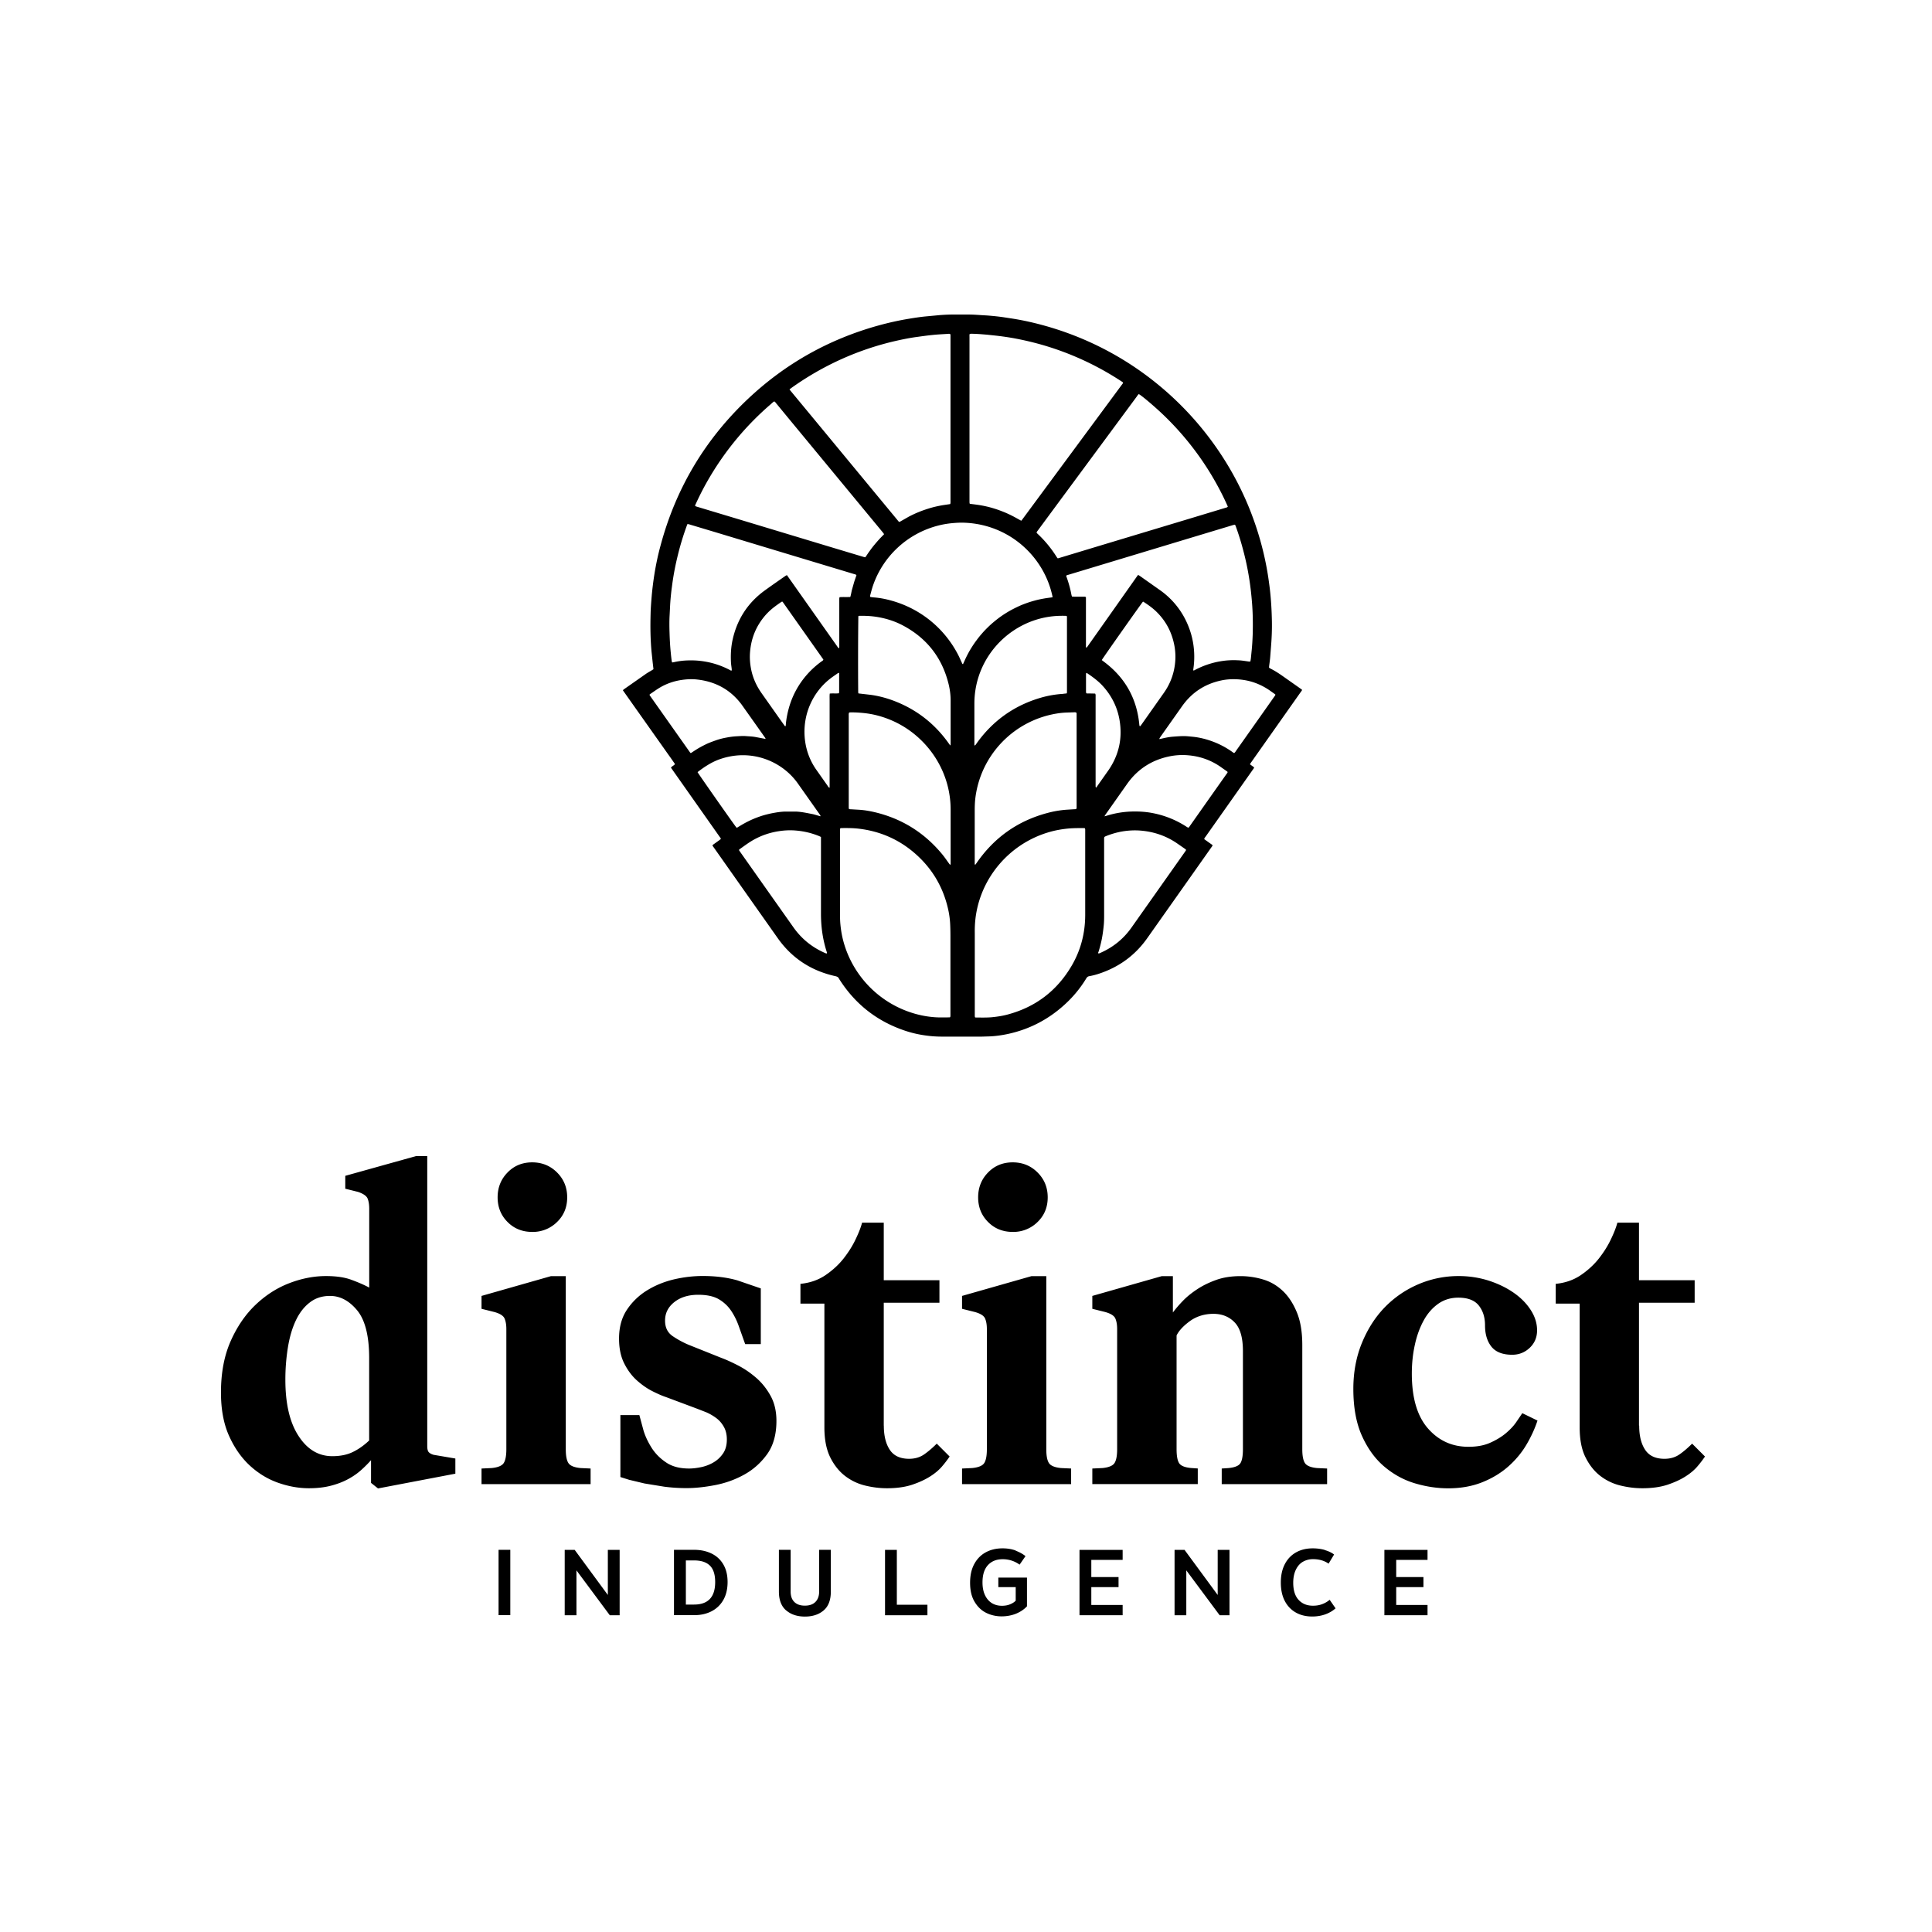 <svg xmlns="http://www.w3.org/2000/svg" xmlns:v="https://vecta.io/nano" viewBox="0 0 288 288"><path d="M76.07 240.77h-1.75v-9.74h1.75v9.74zm16.3-9.73v9.74H90.9l-4.97-6.69v6.69h-1.75v-9.74h1.49l4.94 6.72v-6.72h1.77zm13.67.53a4.05 4.05 0 0 1 1.77 1.61c.43.72.65 1.6.65 2.65s-.22 1.96-.65 2.7-1.03 1.3-1.78 1.68c-.76.38-1.61.56-2.55.56h-3.01v-9.74h3.01c.96 0 1.81.18 2.56.54zm-3.8 1.04v6.58h1.21c2.11 0 3.16-1.12 3.16-3.35 0-1.12-.26-1.94-.79-2.46s-1.32-.77-2.37-.77h-1.21zm14.96 7.46c-.72-.61-1.09-1.55-1.09-2.82v-6.22h1.75v6.21c0 .68.18 1.2.55 1.56.37.37.89.55 1.57.55s1.2-.18 1.57-.55.56-.89.56-1.56v-6.21h1.74v6.22c0 1.27-.36 2.21-1.08 2.82s-1.65.91-2.78.91-2.06-.3-2.78-.91zm14.74-9.03h1.75v8.18h4.56v1.56h-6.32v-9.74zm19.47.12c.58.22 1.06.49 1.46.81l-.88 1.27a4.24 4.24 0 0 0-2.53-.81c-.93 0-1.65.3-2.19.88-.54.59-.81 1.44-.81 2.57 0 .74.12 1.37.37 1.9s.59.92 1.02 1.19c.44.27.94.4 1.5.4.46 0 .87-.07 1.22-.22.35-.14.63-.32.84-.54v-2.02h-2.59v-1.42h4.27v4.28c-.42.45-.96.82-1.61 1.09-.66.27-1.39.41-2.18.41s-1.61-.18-2.32-.54-1.28-.92-1.72-1.67-.65-1.68-.65-2.8.21-2.04.63-2.81 1-1.35 1.73-1.74 1.55-.58 2.47-.58c.74 0 1.4.11 1.98.33z"></path><use href="#B"></use><path d="M183.28 231.04v9.74h-1.47l-4.97-6.69v6.69h-1.75v-9.74h1.49l4.94 6.72v-6.72h1.77zm14.21.03c.56.16 1.02.38 1.38.66l-.82 1.36c-.65-.45-1.42-.67-2.32-.67a3 3 0 0 0-1.49.38c-.45.25-.8.65-1.06 1.18s-.4 1.18-.4 1.96c0 1.13.27 1.98.81 2.56s1.25.86 2.13.86c.49 0 .94-.07 1.34-.22a3.72 3.72 0 0 0 1.15-.66l.88 1.27c-.41.37-.91.67-1.51.89s-1.25.33-1.97.33c-.91 0-1.72-.19-2.42-.58s-1.26-.96-1.66-1.72-.6-1.68-.6-2.77.21-2.01.62-2.78.98-1.34 1.69-1.73 1.53-.58 2.45-.58c.64 0 1.24.08 1.8.24z"></path><use href="#B" x="45.45"></use><path d="M55.31 221.03v-3.36a19.52 19.52 0 0 1-1.44 1.44c-.55.5-1.2.96-1.96 1.37-.75.41-1.61.74-2.57.99s-2.06.38-3.29.38c-1.51 0-3.04-.27-4.6-.82s-2.96-1.41-4.22-2.57c-1.26-1.17-2.29-2.64-3.09-4.43-.8-1.78-1.2-3.93-1.2-6.45 0-2.93.48-5.48 1.44-7.65s2.2-3.98 3.71-5.42 3.19-2.52 5.04-3.23 3.67-1.06 5.46-1.06c1.51 0 2.77.18 3.77.55 1.01.37 1.9.75 2.68 1.17v-11.73c0-.64-.08-1.15-.24-1.54s-.63-.72-1.41-.99l-1.92-.48v-1.92l10.57-2.95h1.65v43.23c0 .46.08.77.24.93s.4.29.72.38l3.23.55v2.26l-11.53 2.2-1.03-.82zm-.28-18.59c0-3.29-.6-5.66-1.78-7.1-1.19-1.44-2.54-2.16-4.05-2.16-1.19 0-2.21.33-3.05 1-.85.66-1.53 1.55-2.06 2.68-.53 1.12-.92 2.45-1.17 3.98a30.05 30.05 0 0 0-.38 4.84c0 3.57.65 6.36 1.96 8.37 1.3 2.01 2.98 3.02 5.04 3.02 1.19 0 2.21-.21 3.05-.62.85-.41 1.66-.98 2.44-1.72v-12.28zm16.75 18.8v-2.33l1.51-.07c.91-.09 1.51-.33 1.78-.72s.41-1.09.41-2.09v-17.91c0-.64-.09-1.17-.27-1.58s-.69-.73-1.51-.96l-1.92-.48v-1.92l10.36-2.95h2.2v25.8c0 1.01.14 1.7.41 2.09s.87.63 1.78.72l1.51.07v2.33H71.78zm7.55-37.6c-1.46 0-2.69-.49-3.67-1.48-.98-.98-1.48-2.21-1.48-3.67s.49-2.7 1.48-3.71c.98-1.01 2.21-1.51 3.67-1.51s2.7.5 3.71 1.51 1.51 2.24 1.51 3.71-.5 2.69-1.51 3.67a5.12 5.12 0 0 1-3.71 1.48zm13.17 27.31h2.81l.62 2.3c.27.89.69 1.76 1.23 2.61.55.85 1.27 1.57 2.16 2.16.89.6 2.02.89 3.4.89.55 0 1.15-.07 1.82-.21a6.04 6.04 0 0 0 1.85-.72c.57-.34 1.04-.79 1.41-1.34s.55-1.24.55-2.06c0-.73-.15-1.36-.45-1.89s-.67-.96-1.13-1.3a7.52 7.52 0 0 0-1.48-.86l-1.41-.55-4.6-1.72c-.55-.18-1.21-.47-1.99-.86s-1.54-.91-2.3-1.58c-.75-.66-1.4-1.51-1.92-2.54-.53-1.03-.79-2.28-.79-3.74 0-1.69.39-3.12 1.17-4.29a9.64 9.64 0 0 1 2.98-2.88c1.21-.75 2.55-1.3 4.01-1.65 1.46-.34 2.9-.51 4.32-.51 1.92 0 3.64.22 5.15.65l3.5 1.2v8.3h-2.33l-.93-2.61c-.3-.87-.69-1.66-1.17-2.37s-1.1-1.28-1.85-1.72c-.75-.43-1.77-.65-3.05-.65-1.46 0-2.65.37-3.57 1.1s-1.37 1.65-1.37 2.74.4 1.84 1.2 2.37 1.59.95 2.37 1.27l4.8 1.92c.73.27 1.57.65 2.5 1.13.94.48 1.83 1.09 2.68 1.82s1.57 1.62 2.16 2.68c.59 1.05.89 2.31.89 3.77 0 2.01-.46 3.66-1.37 4.94-.92 1.28-2.05 2.3-3.4 3.05s-2.8 1.28-4.36 1.58-2.97.45-4.25.45c-1.14 0-2.25-.07-3.33-.21l-2.95-.48-2.3-.55-1.3-.41v-9.26zm39.25 1.57c0 1.51.3 2.71.89 3.6s1.55 1.34 2.88 1.34c.87 0 1.61-.22 2.23-.65s1.25-.97 1.89-1.61l1.92 1.92a16.45 16.45 0 0 1-1.1 1.44c-.46.55-1.06 1.06-1.82 1.54s-1.66.89-2.71 1.24c-1.05.34-2.29.51-3.71.51-1.1 0-2.2-.14-3.29-.41s-2.09-.75-2.98-1.44-1.62-1.61-2.2-2.78c-.57-1.17-.86-2.64-.86-4.43v-18.46h-3.57v-2.95c1.42-.14 2.66-.57 3.74-1.3 1.07-.73 1.98-1.57 2.71-2.5.73-.94 1.33-1.89 1.78-2.85.46-.96.78-1.78.96-2.47h3.23v8.58h8.3v3.36h-8.3v18.32zm11.66 8.72v-2.33l1.51-.07c.91-.09 1.51-.33 1.78-.72s.41-1.09.41-2.09v-17.91c0-.64-.09-1.17-.27-1.58s-.69-.73-1.51-.96l-1.92-.48v-1.92l10.36-2.95h2.2v25.8c0 1.01.14 1.7.41 2.09s.87.63 1.78.72l1.51.07v2.33h-16.26zm7.55-37.6c-1.46 0-2.69-.49-3.67-1.48-.98-.98-1.48-2.21-1.48-3.67s.49-2.7 1.48-3.71c.98-1.01 2.21-1.51 3.67-1.51s2.7.5 3.71 1.51 1.51 2.24 1.51 3.71-.5 2.69-1.51 3.67a5.12 5.12 0 0 1-3.71 1.48zm11.87 37.6v-2.33l1.51-.07c.91-.09 1.51-.33 1.78-.72s.41-1.09.41-2.09v-17.91c0-.64-.09-1.17-.27-1.58s-.69-.73-1.51-.96l-1.92-.48v-1.92l10.36-2.95h1.65v5.42a18.25 18.25 0 0 1 1.44-1.68c.59-.62 1.3-1.2 2.13-1.75.82-.55 1.77-1.02 2.85-1.41 1.07-.39 2.3-.58 3.67-.58a11.73 11.73 0 0 1 3.4.51c1.12.34 2.1.93 2.95 1.75s1.53 1.89 2.06 3.19.79 2.92.79 4.84v15.51c0 1.01.14 1.7.41 2.09s.87.63 1.78.72l1.51.07v2.33h-15.71v-2.33l1.03-.07c.91-.09 1.5-.33 1.75-.72s.38-1.09.38-2.09v-14.62c0-2.01-.41-3.44-1.24-4.29-.82-.85-1.88-1.27-3.16-1.27s-2.48.35-3.47 1.06c-.98.71-1.66 1.43-2.02 2.16v16.95c0 1.01.13 1.7.38 2.09s.83.63 1.75.72l1.03.07v2.33h-15.71zm66.36-9.47c-.41 1.23-.97 2.45-1.68 3.64s-1.61 2.26-2.71 3.23c-1.1.96-2.39 1.74-3.88 2.33s-3.17.89-5.04.89c-1.65 0-3.31-.25-4.98-.75s-3.19-1.34-4.56-2.5-2.48-2.7-3.33-4.6-1.27-4.22-1.27-6.97c0-2.47.42-4.75 1.27-6.83s1.98-3.85 3.4-5.32c1.42-1.46 3.08-2.61 4.98-3.43a15.15 15.15 0 0 1 6.07-1.24c1.51 0 2.96.22 4.36.65 1.39.44 2.64 1.03 3.74 1.78s1.97 1.62 2.61 2.61c.64.98.96 2 .96 3.05s-.37 1.92-1.1 2.61-1.6 1.03-2.61 1.03c-1.42 0-2.45-.4-3.09-1.2s-.96-1.86-.96-3.19c0-1.19-.31-2.17-.93-2.95s-1.64-1.17-3.05-1.17c-1.14 0-2.15.31-3.02.93s-1.59 1.45-2.16 2.5-1.01 2.25-1.3 3.6c-.3 1.35-.45 2.78-.45 4.29 0 3.61.8 6.34 2.4 8.17s3.61 2.74 6.04 2.74c1.24 0 2.3-.19 3.19-.58s1.66-.85 2.3-1.37c.64-.53 1.17-1.07 1.58-1.65l.96-1.41 2.26 1.1zm15.16.75c0 1.51.3 2.71.89 3.6s1.55 1.34 2.88 1.34c.87 0 1.61-.22 2.23-.65s1.25-.97 1.89-1.61l1.92 1.92a16.45 16.45 0 0 1-1.1 1.44c-.46.55-1.06 1.06-1.82 1.54-.75.48-1.66.89-2.71 1.24-1.05.34-2.29.51-3.71.51-1.1 0-2.2-.14-3.29-.41a7.98 7.98 0 0 1-2.99-1.44c-.89-.69-1.62-1.61-2.2-2.78s-.86-2.64-.86-4.43v-18.46h-3.57v-2.95c1.42-.14 2.66-.57 3.74-1.3 1.07-.73 1.98-1.57 2.71-2.5.73-.94 1.33-1.89 1.78-2.85.46-.96.78-1.78.96-2.47h3.22v8.58h8.3v3.36h-8.3v18.32z"></path><path d="M186.34 113.94l.61.45c-.03.15-.12.24-.19.34l-3.37 4.78-3.67 5.2c-.08.11-.18.21-.21.38l1.25.89c-.03.15-.12.24-.19.34l-3.35 4.75-6.23 8.82c-1.76 2.48-4.09 4.2-6.97 5.19a10.4 10.4 0 0 1-1.66.44c-.2.04-.32.14-.42.31a17.56 17.56 0 0 1-3.33 4.01c-2.42 2.18-5.22 3.62-8.41 4.3-.86.18-1.74.31-2.62.35l-1.34.04h-5.37c-.67 0-1.33-.01-1.99-.07-1.3-.12-2.58-.36-3.83-.77-4.25-1.39-7.57-3.98-9.96-7.76 0 0-.01-.02-.02-.03-.1-.25-.3-.33-.56-.39-3.52-.78-6.38-2.61-8.49-5.54l-4.58-6.49-5.01-7.11c-.08-.11-.16-.22-.24-.35.07-.06.12-.12.18-.16l.81-.58.26-.2v-.06-.03c0-.02-.02-.04-.03-.06s-.02-.04-.04-.06c-.02-.03-.04-.06-.06-.08l-7.27-10.32s0-.02-.02-.06c.05-.04.1-.1.16-.15.14-.11.31-.19.44-.36-.5-.74-1.03-1.46-1.54-2.19l-1.55-2.19-1.57-2.22-1.55-2.19-1.56-2.21c.05-.05.09-.11.14-.14l3.27-2.29c.28-.2.59-.36.88-.54.09-.05.17-.11.27-.17l-.12-1.03-.17-1.61c-.17-1.85-.19-3.71-.14-5.57.02-.95.1-1.9.18-2.85a50.16 50.16 0 0 1 .37-2.97c.23-1.46.53-2.91.92-4.34 2.27-8.53 6.61-15.84 13.02-21.9 5.58-5.27 12.08-8.92 19.48-10.97 1.49-.41 3-.75 4.52-1 .9-.15 1.81-.29 2.72-.37l1.92-.18a29.4 29.4 0 0 1 1.61-.08h2.89c.69.01 1.37.07 2.06.11.4.02.8.05 1.2.09a31.85 31.85 0 0 1 1.37.15c.53.07 1.06.16 1.6.24 1.1.17 2.19.39 3.27.65 4.39 1.06 8.55 2.72 12.46 4.99 9.06 5.27 16.13 13.53 19.91 23.28 1 2.59 1.77 5.25 2.29 7.98.22 1.13.38 2.26.52 3.4.19 1.62.28 3.24.31 4.87.02 1.11-.02 2.22-.1 3.33l-.16 2.06c-.04.44-.11.89-.16 1.33 0 .04 0 .09-.01.15.06.04.12.1.19.13.68.34 1.31.75 1.93 1.19l2.53 1.78c.09.07.18.13.28.21-.04.14-.12.23-.2.33l-4.02 5.7-3.33 4.72c-.07.09-.12.19-.21.31zm-44.69-38.8c.06-.19.04-.36.04-.53V50.33v-.38c0-.05-.03-.11-.04-.15-.12-.06-.24-.04-.35-.03-.75.05-1.51.08-2.26.16-.82.08-1.64.2-2.45.31-1.03.14-2.05.35-3.07.58-2.8.64-5.5 1.55-8.12 2.73-2.63 1.19-5.11 2.62-7.46 4.3-.08.06-.16.13-.25.2.08.11.15.2.22.28l3.55 4.29 9.05 10.95 3.31 4c.07.09.13.19.26.24l1.39-.79a16.09 16.09 0 0 1 1.46-.68c.51-.21 1.03-.39 1.55-.55.51-.16 1.04-.29 1.56-.39.53-.11 1.06-.17 1.62-.26zm10.56 2.49s.07-.04.09-.07l15.08-20.41c.02-.03.02-.06.04-.1-.08-.12-.21-.17-.32-.25a43.27 43.27 0 0 0-12.02-5.47 45.74 45.74 0 0 0-4.05-.93 43.77 43.77 0 0 0-2-.3c-.64-.08-1.27-.14-1.91-.21l-.99-.08a30.02 30.02 0 0 0-1.34-.06c-.08 0-.15.02-.24.03-.05.17-.03.33-.03.49v24.35.24c0 .08.02.15.04.24.55.07 1.08.13 1.61.22s1.06.21 1.57.35c.53.15 1.05.32 1.56.52.5.19 1 .41 1.48.65s.95.51 1.44.78zm-6.86 74.02c.06.02.08.03.1.03.82 0 1.65.03 2.47-.05.77-.08 1.52-.19 2.26-.39 4.21-1.12 7.41-3.57 9.6-7.33 1.34-2.31 1.98-4.82 1.99-7.49V123.9v-.24c0-.07-.03-.13-.05-.2-.08 0-.15-.02-.22-.02-.69 0-1.37 0-2.06.05-.81.07-1.62.19-2.41.38-5.15 1.26-9.06 5-10.76 9.53a15.01 15.01 0 0 0-.88 3.73c-.07.66-.09 1.33-.08 1.99v5.19 6.91c0 .14-.01.27.03.42zm-3.72 0c.07-.16.05-.33.05-.48v-11.66a38.03 38.03 0 0 0-.03-1.51 13.21 13.21 0 0 0-.39-2.79c-.78-3.19-2.42-5.87-4.9-8.02-2.42-2.1-5.25-3.31-8.44-3.67-.82-.09-1.65-.09-2.47-.08-.07 0-.13.02-.19.03-.06.15-.04.29-.04.42v12.41c0 .5.01 1.01.06 1.51.08.87.23 1.73.46 2.57 1.33 4.84 4.95 8.74 9.67 10.42a14.71 14.71 0 0 0 3.99.84c.71.05 1.42.02 2.13.02.02 0 .04-.01.09-.03zm41.4-76.13c-.72-1.65-1.57-3.25-2.5-4.8a43.42 43.42 0 0 0-6.99-8.76c-1.27-1.23-3.25-2.92-3.77-3.21-.15.08-.21.23-.31.36l-11.83 16.01-2.9 3.93c-.08.11-.18.21-.21.36.05.06.1.12.16.17 1.1 1.03 2.05 2.19 2.85 3.47.04.07.1.12.15.19.13-.04.25-.07.37-.11l5.72-1.73 13.84-4.17 5.06-1.53c.12-.04.25-.04.35-.17zm-51.24 4.1c-.09-.11-.15-.2-.21-.28l-2.63-3.18L118 62.91l-2.34-2.84c-.07-.09-.13-.19-.25-.23-.17.09-.31.23-.45.36a43.54 43.54 0 0 0-9.08 10.79c-.79 1.32-1.5 2.68-2.14 4.08-.05.11-.13.22-.11.37.11.04.23.09.35.12l6.25 1.88 13.61 4.11 4.93 1.48c.07.02.15.03.23.04.22-.32.41-.63.63-.92a13.63 13.63 0 0 1 .67-.88c.24-.29.49-.58.74-.86.25-.27.51-.53.78-.81zm25.11 9.4a2.06 2.06 0 0 0-.03-.21 13.73 13.73 0 0 0-1.57-4.01c-2.34-3.98-6.55-6.69-11.54-6.88-.5-.02-1.01 0-1.51.04-.8.06-1.59.18-2.37.38-4.71 1.2-8.27 4.67-9.74 8.94-.15.44-.27.9-.39 1.35-.03.12-.08.24-.01.36.2.03.4.06.59.07.85.07 1.68.23 2.5.46 4.32 1.18 7.91 4.08 9.98 8.06.21.4.38.81.57 1.21.04.08.04.18.17.22.19-.4.36-.81.56-1.2.2-.4.41-.79.65-1.17.24-.39.49-.77.77-1.14a13.79 13.79 0 0 1 .84-1.05c.29-.34.6-.66.92-.97a14.11 14.11 0 0 1 1-.89 15.07 15.07 0 0 1 1.1-.83 16.69 16.69 0 0 1 1.14-.71c.39-.22.79-.42 1.19-.61s.82-.36 1.24-.51c.43-.16.87-.29 1.31-.41.43-.12.87-.21 1.31-.29s.88-.13 1.36-.2zm-29.24-3.29c-.11-.12-.26-.13-.39-.17l-6.67-2.01-13.84-4.18-4.04-1.21a1.5 1.5 0 0 0-.24-.04 2.34 2.34 0 0 0-.12.3 41.48 41.48 0 0 0-1.42 4.77 40.13 40.13 0 0 0-.77 4.22 35.25 35.25 0 0 0-.27 2.7l-.08 1.58c-.05.89-.04 1.79-.01 2.68.03.97.08 1.95.18 2.92.04.43.09.87.15 1.3 0 .05.04.1.07.16.14-.02.26-.04.38-.07a10.74 10.74 0 0 1 1.87-.23c.56-.02 1.12-.01 1.68.04.9.09 1.79.26 2.65.54a12.48 12.48 0 0 1 1.96.82c.1.05.18.14.33.1 0-.09 0-.18-.01-.27-.03-.28-.08-.57-.1-.85-.07-1.18-.01-2.36.25-3.52.68-3.01 2.25-5.44 4.74-7.26 1.03-.75 2.08-1.47 3.12-2.2.06-.04.13-.07.22-.12a7.58 7.58 0 0 1 .25.35l7.18 10.17c.07.1.14.21.22.31.02.03.07.04.12.08.06-.16.04-.3.04-.43v-6.64-.34c0-.07.03-.13.04-.21.53-.04 1.06 0 1.6-.03.12-.37.16-.75.26-1.11l.3-1.06c.11-.36.24-.71.36-1.07zm42.03-.01c.09.05.16.09.22.13l3.09 2.18a11.9 11.9 0 0 1 4.02 5c.59 1.36.92 2.78.99 4.26a12.3 12.3 0 0 1-.13 2.5v.16c.15 0 .25-.08.36-.14a12.92 12.92 0 0 1 3.19-1.14c.6-.12 1.2-.21 1.8-.24.51-.03 1.03-.02 1.55.01.46.03.91.11 1.36.17h.25c.03-.17.06-.33.08-.49l.09-.92c.1-.9.15-1.8.18-2.71.04-1.57.02-3.14-.11-4.71-.09-1.11-.21-2.21-.38-3.31-.22-1.46-.52-2.91-.9-4.34-.31-1.2-.67-2.38-1.09-3.54-.05-.13-.07-.27-.19-.38-.12.03-.24.05-.36.09l-7.36 2.22-13.54 4.09-3.61 1.09c-.1.03-.21.03-.26.15a.93.93 0 0 0 .04.13c.31.86.56 1.74.73 2.65a2.01 2.01 0 0 0 .09.3c.14 0 .27.02.39.02h1.38c.1 0 .21-.02.31.08v.39 6.67.34c0 .04.02.08.04.12.14-.06.18-.17.25-.26l3.27-4.63 4.02-5.7c.06-.09.14-.18.21-.28zm-43.15 34.86c.12.07.24.05.35.06l1.2.07c.79.05 1.57.19 2.34.37 4.06.97 7.41 3.08 10.06 6.31.37.45.69.94 1.04 1.41.04.05.07.13.18.06v-.29-7.94a14.31 14.31 0 0 0-.36-3.13c-1.03-4.52-4.25-8.34-8.52-10.15-1.28-.54-2.61-.9-4-1.05-.65-.07-1.3-.11-1.95-.11a2.64 2.64 0 0 0-.29.02c-.1.17-.07.33-.07.49v13.41.31c0 .05.02.11.03.16zm18.8 8.34c.06-.04.08-.05.09-.07l.16-.22c2.62-3.79 6.15-6.29 10.62-7.46a15.22 15.22 0 0 1 2.67-.46l1.27-.08c.1 0 .21.01.31-.07 0-.03.03-.08.03-.12v-14.07c0-.04-.02-.09-.03-.12-.1-.08-.21-.07-.31-.07l-1.2.04c-.98.04-1.93.21-2.88.46-4.5 1.22-8.14 4.5-9.82 8.85a14.65 14.65 0 0 0-.85 3.39c-.08.64-.1 1.28-.1 1.92v7.63.28c0 .04.02.08.04.16zm-3.72-17.81s.05-.01.07-.02c0-.08.02-.15.02-.23v-6.43c0-.84-.11-1.67-.31-2.48-.96-3.89-3.22-6.79-6.74-8.68-1.32-.71-2.74-1.14-4.23-1.35-.74-.1-1.48-.13-2.23-.12-.09 0-.19-.02-.25.07a603.65 603.65 0 0 0-.02 11.31c0 .06.02.11.03.18.08.01.14.03.21.03l1.64.19c1.3.18 2.55.53 3.77 1.02 3.21 1.29 5.81 3.36 7.82 6.18l.24.33zm3.64.02c.09-.04.12-.04.14-.06a2.83 2.83 0 0 0 .2-.28c2.33-3.26 5.4-5.5 9.24-6.69a15.45 15.45 0 0 1 3.5-.66c.11 0 .23-.03.34-.04s.22-.02.34-.04c.01-.06.03-.11.03-.15V91.93c0-.03-.02-.06-.03-.09-.03-.01-.05-.03-.07-.03-.04 0-.09-.01-.14-.01-.84-.02-1.67.02-2.5.15a12.88 12.88 0 0 0-3.66 1.15c-4.26 2.07-7.37 6.45-7.4 11.72v5.92.39zm31.56 15.57c-.07-.07-.12-.12-.17-.16l-1.3-.9c-1.68-1.12-3.54-1.71-5.54-1.84a11.22 11.22 0 0 0-3.51.36c-.52.14-1.03.31-1.53.52-.12.05-.18.13-.18.26v.34 10.97c0 .61 0 1.21-.07 1.82a22.62 22.62 0 0 1-.26 1.84 18.81 18.81 0 0 1-.49 1.93c-.03.09-.11.18-.03.29.15 0 .26-.07.39-.13 1.85-.83 3.37-2.07 4.54-3.73l7.97-11.29c.06-.08.11-.17.19-.29zm-66.67.01l.22.33 4.44 6.29 3.49 4.94c1.18 1.66 2.71 2.91 4.57 3.74.12.05.24.13.38.12.01-.02.03-.05.03-.06-.01-.08-.03-.16-.06-.23-.58-1.83-.84-3.7-.84-5.62v-11-.45a3.15 3.15 0 0 0-.26-.13c-1.24-.51-2.53-.79-3.87-.86-.71-.03-1.42.01-2.12.12-1.35.2-2.62.63-3.81 1.3-.73.41-1.4.92-2.08 1.4-.03.02-.04.05-.08.11zm54.47-5.02c.18-.04.26-.06.35-.09a13.73 13.73 0 0 1 3.92-.63c1.01-.02 2.02.05 3.01.25a14.1 14.1 0 0 1 4.91 1.98c.1.07.21.13.32.19.13-.07.19-.19.26-.29l2.93-4.16 2.5-3.54c.07-.1.17-.19.18-.33-.05-.04-.09-.08-.13-.11l-1.07-.75c-1.45-.97-3.06-1.5-4.79-1.63a9.62 9.62 0 0 0-2.73.18c-2.57.54-4.64 1.86-6.18 3.98l-3.25 4.61c-.06.08-.11.17-.21.33zm-60.64-6.59c.13.25 5.21 7.5 5.73 8.17.03.04.08.08.13.13.38-.23.75-.46 1.13-.67a15.9 15.9 0 0 1 1.17-.58 16.2 16.2 0 0 1 1.22-.47c.41-.14.83-.25 1.25-.35.41-.1.83-.17 1.25-.24.43-.06.86-.11 1.3-.11h1.31c.44 0 .87.05 1.3.12s.86.16 1.28.24.83.24 1.27.34c-.02-.15-.1-.23-.16-.32l-3.19-4.52c-2.09-2.99-5.72-4.61-9.35-4.2-.88.1-1.73.31-2.56.62-1.11.43-2.09 1.08-3.03 1.8 0 0-.01.02-.03.05zm60.26-16.7c.11.08.2.15.29.22 3.14 2.33 4.91 5.43 5.3 9.32.01.11 0 .23.1.34.06-.06.11-.11.16-.17l.56-.79 2.87-4.07c1.01-1.44 1.57-3.05 1.68-4.8a9.03 9.03 0 0 0-.18-2.43c-.38-1.82-1.21-3.4-2.52-4.72-.61-.62-1.33-1.13-2.06-1.6-.02-.01-.04 0-.07 0-.19.2-5.98 8.4-6.13 8.7zm-47.65-8.73l-.18.1c-.31.22-.62.43-.92.66a9.41 9.41 0 0 0-1.32 1.2c-1.41 1.59-2.19 3.44-2.36 5.56-.08.92 0 1.83.19 2.73.27 1.24.79 2.36 1.52 3.4l2.85 4.04.58.81c.03.04.06.1.16.07 0-.05.03-.11.03-.18.03-.5.11-1 .21-1.5.51-2.53 1.66-4.72 3.47-6.56.52-.52 1.08-1 1.67-1.42.09-.06.2-.11.25-.26l-6.02-8.53c-.03-.04-.08-.08-.12-.13zm-2.47 20.5c0-.16-.1-.23-.16-.33l-1.35-1.91-2.07-2.92c-1.64-2.19-3.86-3.4-6.57-3.71-.74-.09-1.49-.06-2.23.04-1.18.16-2.3.53-3.33 1.13-.51.3-.99.66-1.49.99-.04.02-.06.06-.1.11.03.06.05.11.08.15l5.99 8.48c.02.03.06.04.1.06.4-.26.8-.53 1.21-.77.43-.24.87-.47 1.31-.67.44-.19.9-.35 1.35-.51a10.32 10.32 0 0 1 1.43-.36 11.42 11.42 0 0 1 1.43-.19c.49-.02.98-.07 1.48-.03.48.04.96.05 1.44.14l1.47.28zm58.71 0c.12-.02.2-.03.27-.05.56-.13 1.12-.25 1.69-.3.56-.04 1.12-.09 1.68-.09.46 0 .91.06 1.37.1 1.04.11 2.05.37 3.02.74a12.44 12.44 0 0 1 2.81 1.5c.1.07.19.16.32.18.12-.09.19-.21.26-.32l3.61-5.11 2.08-2.95c.07-.1.16-.19.18-.32-.02-.03-.03-.05-.05-.06-.23-.17-.47-.33-.7-.5-1.5-1.06-3.15-1.64-4.99-1.73-.79-.04-1.58.01-2.36.18-2.42.52-4.36 1.79-5.8 3.82l-2.5 3.54-.79 1.12c-.04.06-.07.13-.12.24zm-47.79-9.88c-.07.03-.13.05-.18.09-.25.18-.51.35-.76.53-3.02 2.16-4.6 5.83-4.08 9.59a9.61 9.61 0 0 0 1.67 4.25l1.74 2.47a.71.71 0 0 0 .1.14c.03.03.07.04.14.07v-.96-.93-10.28-.93c0-.31-.02-.61.02-.94.46-.05.91.01 1.35-.04.02-.06.05-.1.05-.14v-2.82c0-.03-.03-.06-.05-.11zm38.34 17.13c.09-.11.15-.17.19-.24l1.72-2.44c1.52-2.25 2.05-4.72 1.6-7.39-.33-1.94-1.17-3.62-2.49-5.08-.68-.75-1.5-1.35-2.33-1.91-.03-.02-.08-.03-.15-.05-.01.09-.03.15-.03.21v.79 1.75c0 .1-.02.21.1.31.41 0 .84.01 1.26.02.1.16.07.31.07.45v13.06.34c0 .04.02.08.05.18z"></path><defs><path id="B" d="M167.35,232.53h-4.67v2.56h4.06v1.5h-4.06v2.66h4.67v1.53h-6.43v-9.74h6.43v1.49Z"></path></defs></svg>